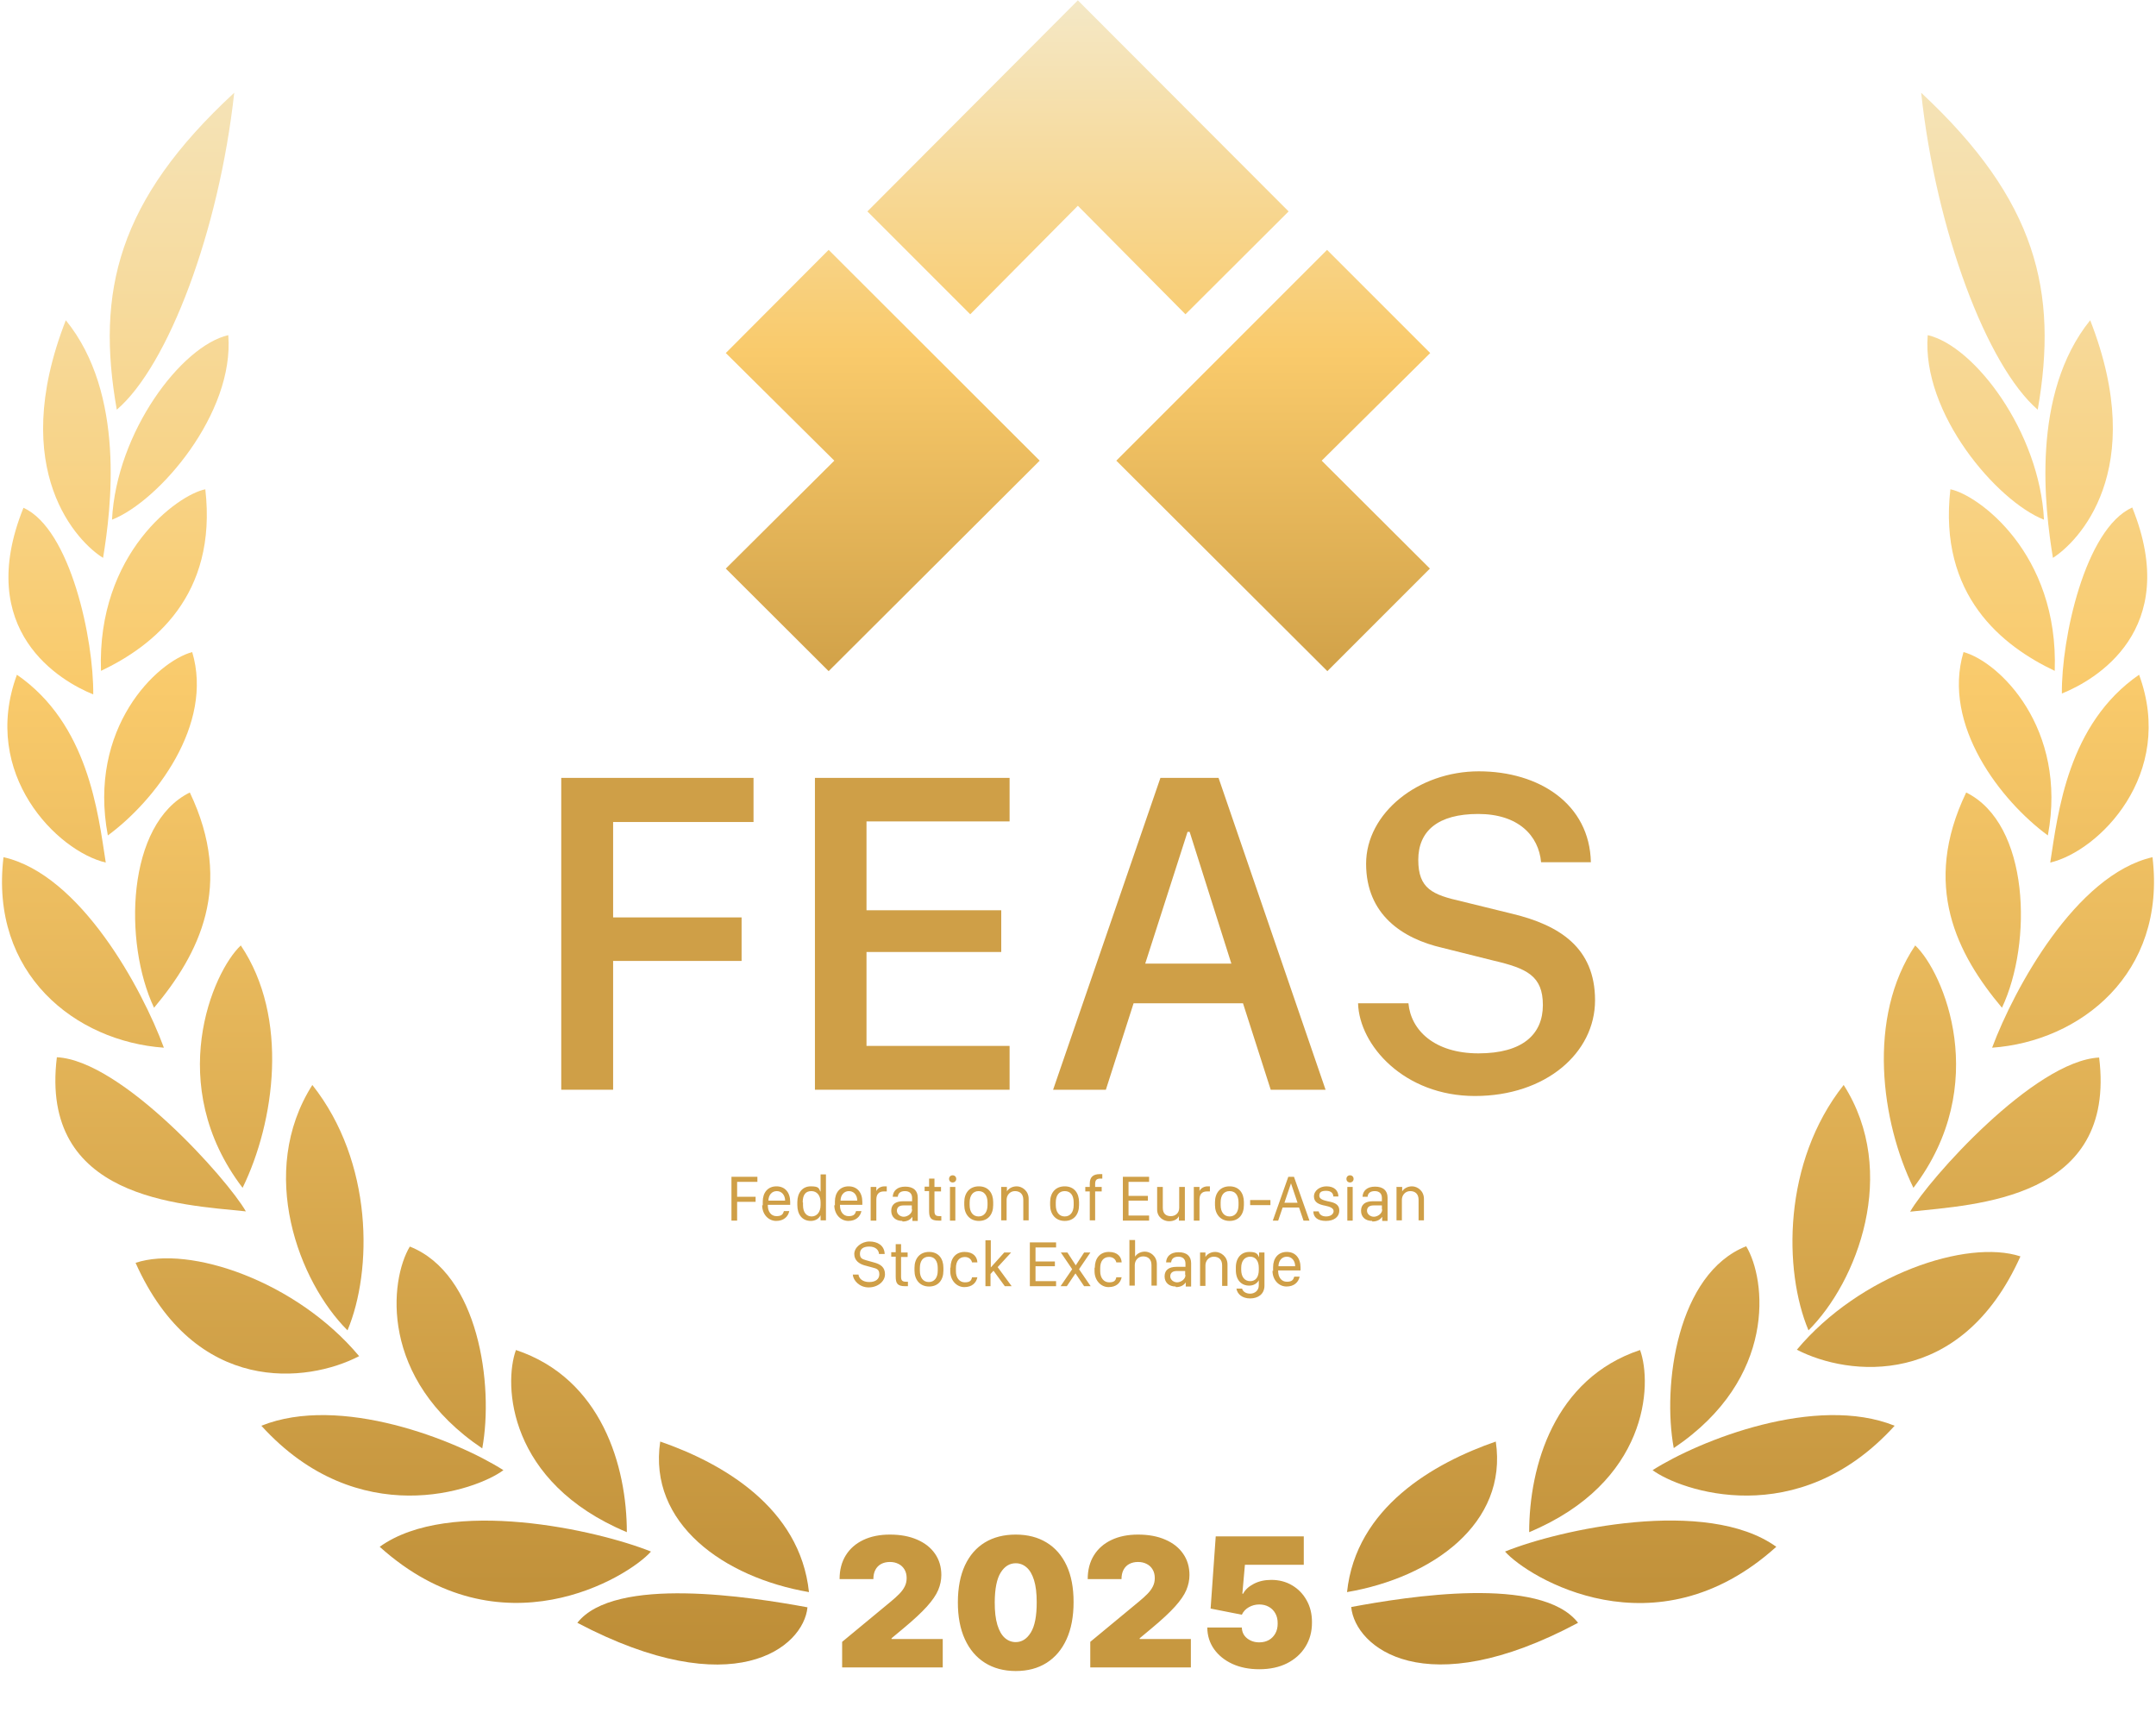 <svg width="335" height="267" viewBox="0 0 335 267" fill="none" xmlns="http://www.w3.org/2000/svg">
<path d="M254.834 209.737C241.494 214.183 237.604 227.801 237.604 238.037C256.085 230.302 256.779 215.11 254.834 209.737Z" fill="url(#paint0_linear_3670_67)"/>
<path d="M97.398 238.037C97.398 227.847 93.507 214.183 80.167 209.737C78.222 215.11 78.916 230.302 97.398 238.037Z" fill="url(#paint1_linear_3670_67)"/>
<path d="M74.933 225.022C76.739 215.202 74.377 197.879 63.677 193.664C60.574 198.852 58.814 214.183 74.933 225.022Z" fill="url(#paint2_linear_3670_67)"/>
<path d="M271.323 193.618C260.624 197.833 258.262 215.156 260.068 224.975C276.187 214.137 274.427 198.759 271.323 193.618Z" fill="url(#paint3_linear_3670_67)"/>
<path d="M286.47 168.56C276.974 180.556 277.113 197.416 281.004 206.68C288.554 199.176 295.131 182.131 286.47 168.56Z" fill="url(#paint4_linear_3670_67)"/>
<path d="M35.469 52.068C28.197 53.736 18.099 67.122 17.404 80.74C24.723 77.868 36.441 64.204 35.469 52.068Z" fill="url(#paint5_linear_3670_67)"/>
<path d="M37.693 184.539C42.695 174.303 44.965 158.091 37.415 146.882C33.015 151.005 25.511 168.559 37.693 184.539Z" fill="url(#paint6_linear_3670_67)"/>
<path d="M53.996 206.68C57.887 197.416 58.026 180.556 48.531 168.56C39.915 182.131 46.446 199.176 53.996 206.68Z" fill="url(#paint7_linear_3670_67)"/>
<path d="M15.691 104.223C23.797 100.379 33.801 92.551 31.902 76.015C27.687 76.849 15.042 85.881 15.691 104.223Z" fill="url(#paint8_linear_3670_67)"/>
<path d="M319.264 104.223C319.912 85.881 307.267 76.849 303.052 76.015C301.153 92.551 311.158 100.379 319.264 104.223Z" fill="url(#paint9_linear_3670_67)"/>
<path d="M305.09 101.305C301.709 112.653 310.926 124.464 318.198 129.791C321.301 113.116 310.602 102.787 305.09 101.305Z" fill="url(#paint10_linear_3670_67)"/>
<path d="M297.586 146.882C290.036 158.091 292.306 174.303 297.308 184.539C309.49 168.559 301.986 151.005 297.586 146.882Z" fill="url(#paint11_linear_3670_67)"/>
<path d="M299.532 52.068C298.559 64.204 310.278 77.868 317.596 80.74C316.901 67.122 306.804 53.736 299.532 52.068Z" fill="url(#paint12_linear_3670_67)"/>
<path d="M305.506 123.121C298.559 137.572 304.071 148.226 311.065 156.563C315.836 146.466 315.372 127.985 305.506 123.121Z" fill="url(#paint13_linear_3670_67)"/>
<path d="M332.371 104.825C321.301 112.468 319.773 126.224 318.568 134.006C326.118 132.246 338.069 120.296 332.371 104.825Z" fill="url(#paint14_linear_3670_67)"/>
<path d="M324.775 49.752C315.511 61.239 317.735 79.072 318.985 86.668C322.737 84.306 333.946 73.236 324.775 49.752Z" fill="url(#paint15_linear_3670_67)"/>
<path d="M316.623 63.648C319.819 45.306 316.484 31.132 298.512 14.411C300.828 35.903 308.749 56.839 316.623 63.648Z" fill="url(#paint16_linear_3670_67)"/>
<path d="M331.306 78.84C323.941 82.175 320.282 99.313 320.375 107.743C325.47 105.705 339.041 97.97 331.306 78.84Z" fill="url(#paint17_linear_3670_67)"/>
<path d="M29.865 101.305C24.353 102.787 13.607 113.116 16.757 129.791C24.029 124.464 33.246 112.606 29.865 101.305Z" fill="url(#paint18_linear_3670_67)"/>
<path d="M209.951 249.664C210.553 255.917 221.345 264.856 245.199 252.118C239.456 244.707 218.659 248.042 209.951 249.664Z" fill="url(#paint19_linear_3670_67)"/>
<path d="M89.709 252.118C113.933 264.856 124.864 255.963 125.466 249.71C116.666 248.089 95.498 244.754 89.709 252.118Z" fill="url(#paint20_linear_3670_67)"/>
<path d="M232.416 223.957C222.782 227.291 210.693 234.193 209.303 247.347C222.55 245.078 234.315 236.694 232.416 223.957Z" fill="url(#paint21_linear_3670_67)"/>
<path d="M102.585 223.957C100.686 236.694 112.497 245.078 125.698 247.347C124.308 234.193 112.219 227.291 102.585 223.957Z" fill="url(#paint22_linear_3670_67)"/>
<path d="M233.852 241.048C237.372 245.032 257.196 257.26 276.002 240.307C265.163 232.526 242.189 237.667 233.852 241.048Z" fill="url(#paint23_linear_3670_67)"/>
<path d="M296.799 188.245C307.035 187.133 328.898 186.346 326.165 164.298C316.067 164.808 299.624 183.289 296.799 188.245Z" fill="url(#paint24_linear_3670_67)"/>
<path d="M256.78 228.403C261.041 231.553 279.337 238.084 294.391 221.502C282.163 216.592 264.145 223.725 256.78 228.403Z" fill="url(#paint25_linear_3670_67)"/>
<path d="M334.456 133.172C322.552 135.905 312.964 153.598 309.536 162.769C323.2 161.797 336.633 151.282 334.456 133.172Z" fill="url(#paint26_linear_3670_67)"/>
<path d="M279.198 209.69C287.164 213.813 304.673 215.851 313.936 195.192C305.645 192.46 288.971 198.018 279.198 209.69Z" fill="url(#paint27_linear_3670_67)"/>
<path d="M16.433 134.006C15.228 126.224 13.7 112.468 2.63 104.825C-3.068 120.296 8.929 132.246 16.433 134.006Z" fill="url(#paint28_linear_3670_67)"/>
<path d="M58.999 240.307C77.758 257.213 97.629 245.032 101.149 241.048C92.858 237.713 69.838 232.526 58.999 240.307Z" fill="url(#paint29_linear_3670_67)"/>
<path d="M16.015 86.668C17.266 79.072 19.536 61.193 10.226 49.752C1.055 73.236 12.217 84.352 16.015 86.668Z" fill="url(#paint30_linear_3670_67)"/>
<path d="M29.494 123.121C19.628 127.985 19.165 146.466 23.936 156.563C30.93 148.226 36.396 137.572 29.494 123.121Z" fill="url(#paint31_linear_3670_67)"/>
<path d="M36.395 14.411C18.285 31.132 14.903 45.306 18.146 63.648C26.113 56.839 34.033 35.903 36.395 14.411Z" fill="url(#paint32_linear_3670_67)"/>
<path d="M14.487 107.882C14.579 99.406 10.966 82.222 3.648 78.887C-4.087 98.063 9.438 105.844 14.487 107.882Z" fill="url(#paint33_linear_3670_67)"/>
<path d="M0.545 133.172C-1.632 151.329 11.754 161.797 25.464 162.769C22.083 153.598 12.495 135.858 0.545 133.172Z" fill="url(#paint34_linear_3670_67)"/>
<path d="M78.221 228.403C70.857 223.725 52.839 216.592 40.611 221.502C55.664 238.084 74.006 231.553 78.221 228.403Z" fill="url(#paint35_linear_3670_67)"/>
<path d="M55.803 210.69C46.03 199.018 29.402 193.413 21.064 196.193C30.328 216.897 47.79 214.859 55.803 210.69Z" fill="url(#paint36_linear_3670_67)"/>
<path d="M8.837 164.252C6.104 186.3 27.966 187.133 38.203 188.199C35.377 183.243 18.934 164.761 8.837 164.252Z" fill="url(#paint37_linear_3670_67)"/>
<path d="M130.852 259.053V255.075L138.449 248.791C138.953 248.374 139.383 247.983 139.741 247.618C140.106 247.247 140.384 246.866 140.577 246.475C140.775 246.084 140.875 245.649 140.875 245.172C140.875 244.648 140.762 244.201 140.537 243.83C140.318 243.459 140.013 243.173 139.622 242.975C139.231 242.769 138.78 242.666 138.27 242.666C137.759 242.666 137.309 242.769 136.917 242.975C136.533 243.18 136.235 243.482 136.023 243.879C135.81 244.277 135.704 244.761 135.704 245.331H130.454C130.454 243.899 130.776 242.666 131.419 241.632C132.062 240.598 132.97 239.803 134.143 239.246C135.317 238.689 136.692 238.411 138.27 238.411C139.9 238.411 141.312 238.673 142.506 239.196C143.705 239.713 144.63 240.442 145.28 241.384C145.936 242.325 146.264 243.429 146.264 244.695C146.264 245.477 146.102 246.256 145.777 247.031C145.452 247.8 144.869 248.652 144.027 249.587C143.185 250.521 141.989 251.635 140.437 252.928L138.528 254.519V254.638H146.483V259.053H130.852ZM157.823 259.61C155.974 259.603 154.376 259.175 153.03 258.327C151.685 257.478 150.647 256.255 149.918 254.658C149.189 253.06 148.828 251.145 148.834 248.911C148.841 246.67 149.206 244.768 149.928 243.203C150.657 241.639 151.691 240.449 153.03 239.634C154.376 238.818 155.974 238.411 157.823 238.411C159.672 238.411 161.27 238.822 162.616 239.644C163.961 240.459 164.999 241.649 165.728 243.213C166.457 244.778 166.818 246.677 166.812 248.911C166.812 251.158 166.447 253.08 165.718 254.678C164.989 256.275 163.951 257.498 162.606 258.347C161.267 259.189 159.672 259.61 157.823 259.61ZM157.823 255.115C158.778 255.115 159.56 254.618 160.17 253.624C160.786 252.623 161.091 251.052 161.084 248.911C161.084 247.512 160.945 246.369 160.667 245.48C160.388 244.592 160.004 243.936 159.513 243.512C159.023 243.081 158.459 242.865 157.823 242.865C156.868 242.865 156.09 243.349 155.486 244.317C154.883 245.285 154.575 246.816 154.562 248.911C154.555 250.336 154.691 251.509 154.969 252.431C155.248 253.345 155.632 254.021 156.123 254.459C156.62 254.896 157.187 255.115 157.823 255.115ZM169.407 259.053V255.075L177.003 248.791C177.507 248.374 177.938 247.983 178.296 247.618C178.661 247.247 178.939 246.866 179.131 246.475C179.33 246.084 179.43 245.649 179.43 245.172C179.43 244.648 179.317 244.201 179.091 243.83C178.873 243.459 178.568 243.173 178.177 242.975C177.786 242.769 177.335 242.666 176.824 242.666C176.314 242.666 175.863 242.769 175.472 242.975C175.088 243.18 174.789 243.482 174.577 243.879C174.365 244.277 174.259 244.761 174.259 245.331H169.009C169.009 243.899 169.331 242.666 169.974 241.632C170.617 240.598 171.525 239.803 172.698 239.246C173.871 238.689 175.247 238.411 176.824 238.411C178.455 238.411 179.867 238.673 181.06 239.196C182.26 239.713 183.185 240.442 183.834 241.384C184.491 242.325 184.819 243.429 184.819 244.695C184.819 245.477 184.656 246.256 184.332 247.031C184.007 247.8 183.423 248.652 182.582 249.587C181.74 250.521 180.543 251.635 178.992 252.928L177.083 254.519V254.638H185.038V259.053H169.407ZM195.662 259.331C194.097 259.331 192.709 259.056 191.496 258.506C190.289 257.949 189.338 257.183 188.642 256.209C187.953 255.235 187.601 254.114 187.588 252.848H192.957C192.977 253.551 193.249 254.111 193.773 254.529C194.303 254.946 194.933 255.155 195.662 255.155C196.225 255.155 196.722 255.036 197.153 254.797C197.584 254.552 197.922 254.207 198.167 253.763C198.413 253.319 198.532 252.802 198.525 252.212C198.532 251.615 198.413 251.098 198.167 250.661C197.922 250.217 197.584 249.875 197.153 249.637C196.722 249.391 196.225 249.269 195.662 249.269C195.078 249.269 194.538 249.411 194.041 249.696C193.551 249.975 193.189 250.362 192.957 250.86L188.105 249.905L188.9 238.689H202.582V243.104H193.435L193.037 247.598H193.156C193.474 246.982 194.024 246.471 194.807 246.067C195.589 245.656 196.497 245.45 197.531 245.45C198.744 245.45 199.825 245.732 200.773 246.296C201.727 246.859 202.48 247.638 203.03 248.632C203.587 249.62 203.862 250.76 203.855 252.053C203.862 253.471 203.524 254.731 202.841 255.831C202.165 256.925 201.213 257.783 199.987 258.406C198.761 259.023 197.319 259.331 195.662 259.331Z" fill="#C79840"/>
<path d="M134.776 32.846L167.477 0.052L200.224 32.846L184.198 48.826L167.477 31.966L150.756 48.826L134.776 32.846Z" fill="url(#paint38_linear_3670_67)"/>
<path d="M206.245 104.269L173.452 71.568L206.199 38.821L222.225 54.847L205.365 71.568L222.179 88.335L206.245 104.269Z" fill="url(#paint39_linear_3670_67)"/>
<path d="M128.755 104.269L161.548 71.568L128.755 38.821L112.775 54.847L129.635 71.568L112.775 88.335L128.755 104.269Z" fill="url(#paint40_linear_3670_67)"/>
<path d="M87.206 169.3V120.851H117.082V127.706H95.266V142.528H115.229V149.291H95.266V169.3H87.206Z" fill="#CF9F47"/>
<path d="M156.87 169.3H126.624V120.851H156.87V127.614H134.637V141.417H155.573V147.901H134.637V162.491H156.87V169.254V169.3Z" fill="#CF9F47"/>
<path d="M163.632 169.3L180.307 120.851H189.339L205.967 169.3H197.445L193.137 155.868H176.138L171.83 169.3H163.632ZM184.522 129.235L177.944 149.708H191.33L184.846 129.235H184.522Z" fill="#CF9F47"/>
<path d="M218.844 155.868C219.214 160.037 222.873 163.649 229.729 163.649C236.584 163.649 239.733 160.685 239.733 156.146C239.733 151.607 237.232 150.449 232.091 149.244L224.124 147.253C217.871 145.817 212.266 142.065 212.266 134.191C212.266 126.317 220.372 119.832 229.775 119.832C239.178 119.832 247.005 124.927 247.191 133.959H239.455C239.085 129.837 235.935 126.456 229.682 126.456C223.429 126.456 220.372 129.096 220.372 133.589C220.372 138.082 222.595 139.008 227.088 140.027L235.009 141.972C242.281 143.732 247.839 147.206 247.839 155.405C247.839 163.603 240.15 170.273 229.173 170.273C218.195 170.273 211.201 162.399 211.016 155.868H218.89H218.844Z" fill="#CF9F47"/>
<path d="M113.655 189.634V182.825H117.684V183.613H114.535V185.929H117.406V186.716H114.535V189.634H113.655Z" fill="#CF9F47"/>
<path d="M118.518 187.272V186.67C118.518 185.28 119.305 184.308 120.649 184.308C121.992 184.308 122.779 185.28 122.779 186.716V187.179H119.305V187.272C119.305 188.245 119.815 188.939 120.649 188.939C121.482 188.939 121.668 188.615 121.807 188.152H122.64C122.455 189.032 121.76 189.681 120.602 189.681C119.444 189.681 118.425 188.708 118.425 187.226L118.518 187.272ZM121.992 186.531C121.992 185.697 121.482 185.049 120.695 185.049C119.908 185.049 119.398 185.697 119.398 186.531H121.992Z" fill="#CF9F47"/>
<path d="M127.503 185.095V182.455H128.337V189.588H127.503V188.8C127.225 189.356 126.669 189.68 125.975 189.68C124.631 189.68 123.89 188.661 123.89 187.225V186.762C123.89 185.326 124.678 184.307 125.975 184.307C127.272 184.307 127.225 184.632 127.457 185.095H127.503ZM124.77 186.809V187.225C124.77 188.383 125.326 188.985 126.114 188.985C126.901 188.985 127.503 188.337 127.503 187.225V186.809C127.503 185.743 126.947 185.048 126.067 185.048C125.187 185.048 124.724 185.604 124.724 186.809H124.77Z" fill="#CF9F47"/>
<path d="M129.727 187.272V186.67C129.727 185.28 130.515 184.308 131.858 184.308C133.201 184.308 133.989 185.28 133.989 186.716V187.179H130.515V187.272C130.515 188.245 131.024 188.939 131.858 188.939C132.692 188.939 132.877 188.615 133.016 188.152H133.85C133.664 189.032 132.97 189.681 131.812 189.681C130.654 189.681 129.635 188.708 129.635 187.226L129.727 187.272ZM133.201 186.531C133.201 185.697 132.692 185.049 131.904 185.049C131.117 185.049 130.607 185.697 130.607 186.531H133.201Z" fill="#CF9F47"/>
<path d="M135.331 184.4H136.165V185.049C136.304 184.724 136.721 184.308 137.462 184.308C138.203 184.308 137.694 184.308 137.786 184.308V185.095C137.694 185.095 137.508 185.095 137.369 185.095C136.443 185.095 136.165 185.651 136.165 186.392V189.634H135.285V184.4H135.331Z" fill="#CF9F47"/>
<path d="M140.195 189.681C139.176 189.681 138.481 189.079 138.481 188.106C138.481 187.133 139.129 186.624 140.334 186.624H141.723V186.114C141.723 185.419 141.306 185.049 140.611 185.049C139.917 185.049 139.546 185.373 139.5 185.929H138.712C138.759 185.002 139.407 184.354 140.658 184.354C141.908 184.354 142.603 184.956 142.603 186.068V189.681H141.769V189.032C141.492 189.449 141.028 189.773 140.241 189.773L140.195 189.681ZM141.677 187.874V187.272H140.38C139.685 187.272 139.361 187.596 139.361 188.106C139.361 188.615 139.87 189.032 140.426 189.032C140.982 189.032 141.723 188.569 141.723 187.921L141.677 187.874Z" fill="#CF9F47"/>
<path d="M144.363 183.103H145.197V184.4H146.216V185.095H145.197V188.152C145.197 188.801 145.429 188.94 146.031 188.94C146.633 188.94 146.17 188.94 146.262 188.94V189.634C146.17 189.634 145.984 189.634 145.846 189.634C144.595 189.634 144.363 189.171 144.363 188.106V185.049H143.669V184.354H144.363V183.057V183.103Z" fill="#CF9F47"/>
<path d="M148.023 182.594C148.347 182.594 148.579 182.825 148.579 183.15C148.579 183.474 148.347 183.705 148.023 183.705C147.699 183.705 147.467 183.474 147.467 183.15C147.467 182.825 147.699 182.594 148.023 182.594ZM147.606 184.4H148.44V189.634H147.606V184.4Z" fill="#CF9F47"/>
<path d="M154.322 186.762V187.226C154.322 188.662 153.535 189.681 152.099 189.681C150.663 189.681 149.829 188.615 149.829 187.226V186.762C149.829 185.373 150.617 184.308 152.099 184.308C153.581 184.308 154.322 185.373 154.322 186.762ZM150.663 186.809V187.226C150.663 188.291 151.172 188.986 152.052 188.986C152.932 188.986 153.442 188.291 153.442 187.226V186.809C153.442 185.744 152.932 185.049 152.052 185.049C151.172 185.049 150.663 185.744 150.663 186.809Z" fill="#CF9F47"/>
<path d="M155.619 184.4H156.453V185.095C156.638 184.771 157.148 184.308 157.981 184.308C158.815 184.308 159.834 185.002 159.834 186.253V189.588H159V186.392C159 185.512 158.491 185.049 157.703 185.049C156.916 185.049 156.407 185.697 156.407 186.392V189.588H155.573V184.354L155.619 184.4Z" fill="#CF9F47"/>
<path d="M167.662 186.762V187.226C167.662 188.662 166.874 189.681 165.438 189.681C164.002 189.681 163.169 188.615 163.169 187.226V186.762C163.169 185.373 163.956 184.308 165.438 184.308C166.921 184.308 167.662 185.373 167.662 186.762ZM164.049 186.809V187.226C164.049 188.291 164.558 188.986 165.438 188.986C166.318 188.986 166.828 188.291 166.828 187.226V186.809C166.828 185.744 166.365 185.049 165.438 185.049C164.512 185.049 164.049 185.744 164.049 186.809Z" fill="#CF9F47"/>
<path d="M169.329 185.095H168.634V184.4H169.329V183.891C169.329 182.872 169.839 182.409 170.904 182.409C171.969 182.409 171.182 182.409 171.275 182.409V183.103C171.182 183.103 171.136 183.103 170.997 183.103C170.441 183.103 170.163 183.289 170.163 183.937V184.4H171.182V185.095H170.163V189.588H169.329V185.095Z" fill="#CF9F47"/>
<path d="M178.547 189.634H174.471V182.825H178.547V183.613H175.351V185.79H178.361V186.531H175.351V188.847H178.547V189.634Z" fill="#CF9F47"/>
<path d="M184.012 189.634H183.179V188.94C182.993 189.356 182.484 189.727 181.65 189.727C180.816 189.727 179.797 189.125 179.797 187.921V184.4H180.677V187.643C180.677 188.615 181.233 188.94 181.928 188.94C182.623 188.94 183.225 188.476 183.225 187.643V184.4H184.105V189.634H184.012Z" fill="#CF9F47"/>
<path d="M185.541 184.4H186.375V185.049C186.514 184.724 186.931 184.308 187.672 184.308C188.413 184.308 187.903 184.308 187.996 184.308V185.095C187.903 185.095 187.718 185.095 187.579 185.095C186.653 185.095 186.375 185.651 186.375 186.392V189.634H185.495V184.4H185.541Z" fill="#CF9F47"/>
<path d="M193.277 186.762V187.226C193.277 188.662 192.489 189.681 191.053 189.681C189.617 189.681 188.784 188.615 188.784 187.226V186.762C188.784 185.373 189.571 184.308 191.053 184.308C192.536 184.308 193.277 185.373 193.277 186.762ZM189.664 186.809V187.226C189.664 188.291 190.173 188.986 191.053 188.986C191.933 188.986 192.443 188.291 192.443 187.226V186.809C192.443 185.744 191.98 185.049 191.053 185.049C190.127 185.049 189.664 185.744 189.664 186.809Z" fill="#CF9F47"/>
<path d="M194.249 187.226V186.438H197.398V187.226H194.249Z" fill="#CF9F47"/>
<path d="M197.769 189.634L200.177 182.825H201.057L203.466 189.634H202.54L201.845 187.596H199.297L198.603 189.634H197.676H197.769ZM200.594 183.844L199.575 186.855H201.613L200.594 183.844Z" fill="#CF9F47"/>
<path d="M206.106 184.308C207.357 184.308 207.959 185.002 207.959 185.882H207.172C207.172 185.466 206.894 185.002 206.06 185.002C205.226 185.002 204.995 185.28 204.995 185.79C204.995 186.299 205.689 186.485 206.292 186.624C207.264 186.809 208.098 187.04 208.098 188.059C208.098 189.078 207.264 189.681 206.014 189.681C204.763 189.681 204.068 189.125 204.068 188.198H204.902C204.995 188.662 205.365 188.986 206.06 188.986C206.755 188.986 207.218 188.615 207.218 188.152C207.218 187.689 206.616 187.457 205.921 187.318C204.948 187.133 204.161 186.809 204.161 185.882C204.161 184.956 205.087 184.308 206.106 184.308Z" fill="#CF9F47"/>
<path d="M209.766 182.594C210.09 182.594 210.321 182.825 210.321 183.15C210.321 183.474 210.09 183.705 209.766 183.705C209.441 183.705 209.21 183.474 209.21 183.15C209.21 182.825 209.441 182.594 209.766 182.594ZM209.349 184.4H210.182V189.634H209.349V184.4Z" fill="#CF9F47"/>
<path d="M213.193 189.681C212.174 189.681 211.479 189.079 211.479 188.106C211.479 187.133 212.127 186.624 213.332 186.624H214.721V186.114C214.721 185.419 214.304 185.049 213.61 185.049C212.915 185.049 212.544 185.373 212.498 185.929H211.711C211.757 185.002 212.405 184.354 213.656 184.354C214.907 184.354 215.601 184.956 215.601 186.068V189.681H214.768V189.032C214.49 189.449 214.026 189.773 213.239 189.773L213.193 189.681ZM214.721 187.874V187.272H213.424C212.73 187.272 212.405 187.596 212.405 188.106C212.405 188.615 212.915 189.032 213.471 189.032C214.026 189.032 214.768 188.569 214.768 187.921L214.721 187.874Z" fill="#CF9F47"/>
<path d="M217.037 184.4H217.871V185.095C218.056 184.771 218.566 184.308 219.4 184.308C220.233 184.308 221.252 185.002 221.252 186.253V189.588H220.419V186.392C220.419 185.512 219.909 185.049 219.122 185.049C218.334 185.049 217.825 185.697 217.825 186.392V189.588H216.991V184.354L217.037 184.4Z" fill="#CF9F47"/>
<path d="M133.386 197.972C133.433 198.62 134.035 199.176 135.054 199.176C136.073 199.176 136.629 198.713 136.629 197.972C136.629 197.23 136.258 197.091 135.517 196.906L134.313 196.582C133.525 196.35 132.738 195.841 132.738 194.822C132.738 193.803 133.849 192.876 135.1 192.876C136.351 192.876 137.416 193.479 137.462 194.822H136.582C136.536 194.173 136.026 193.664 135.054 193.664C134.081 193.664 133.618 194.081 133.618 194.776C133.618 195.47 133.942 195.609 134.591 195.795L135.749 196.119C136.814 196.397 137.509 196.86 137.509 197.972C137.509 199.083 136.397 200.01 134.961 200.01C133.525 200.01 132.553 198.898 132.506 198.018H133.386V197.972Z" fill="#CF9F47"/>
<path d="M139.176 193.293H140.009V194.59H141.028V195.285H140.009V198.342C140.009 198.991 140.241 199.13 140.843 199.13C141.445 199.13 140.982 199.13 141.075 199.13V199.824C140.982 199.824 140.843 199.824 140.658 199.824C139.407 199.824 139.176 199.361 139.176 198.296V195.239H138.481V194.544H139.176V193.247V193.293Z" fill="#CF9F47"/>
<path d="M146.587 196.952V197.416C146.587 198.852 145.8 199.871 144.364 199.871C142.928 199.871 142.094 198.805 142.094 197.416V196.952C142.094 195.563 142.882 194.498 144.364 194.498C145.846 194.498 146.587 195.563 146.587 196.952ZM142.928 196.999V197.416C142.928 198.481 143.437 199.176 144.317 199.176C145.197 199.176 145.707 198.481 145.707 197.416V196.999C145.707 195.933 145.244 195.239 144.317 195.239C143.391 195.239 142.928 195.933 142.928 196.999Z" fill="#CF9F47"/>
<path d="M147.698 196.906C147.698 195.517 148.486 194.498 149.875 194.498C151.265 194.498 151.821 195.285 151.867 196.119H151.033C150.94 195.656 150.524 195.285 149.921 195.285C149.041 195.285 148.532 195.933 148.532 196.999V197.508C148.532 198.527 149.088 199.222 149.921 199.222C150.755 199.222 150.94 198.898 151.033 198.435H151.867C151.682 199.315 151.033 199.963 149.829 199.963C148.625 199.963 147.652 198.898 147.652 197.508V196.999L147.698 196.906Z" fill="#CF9F47"/>
<path d="M153.952 199.824H153.118V192.691H153.952V196.906L156.036 194.59H157.102L155.017 196.86L157.194 199.824H156.129L154.369 197.416L153.906 197.925V199.824H153.952Z" fill="#CF9F47"/>
<path d="M164.095 199.824H160.019V193.016H164.095V193.803H160.899V195.98H163.91V196.721H160.899V199.037H164.095V199.824Z" fill="#CF9F47"/>
<path d="M167.105 197.833L165.762 199.824H164.789L166.596 197.184L164.836 194.59H165.855L167.152 196.582L168.449 194.59H169.421L167.661 197.184L169.468 199.824H168.449L167.105 197.833Z" fill="#CF9F47"/>
<path d="M170.117 196.906C170.117 195.517 170.904 194.498 172.294 194.498C173.683 194.498 174.239 195.285 174.285 196.119H173.452C173.359 195.656 172.942 195.285 172.34 195.285C171.46 195.285 170.95 195.933 170.95 196.999V197.508C170.95 198.527 171.506 199.222 172.34 199.222C173.174 199.222 173.359 198.898 173.452 198.435H174.285C174.1 199.315 173.452 199.963 172.247 199.963C171.043 199.963 170.07 198.898 170.07 197.508V196.999L170.117 196.906Z" fill="#CF9F47"/>
<path d="M175.535 192.645H176.369V195.239C176.554 194.915 177.064 194.451 177.898 194.451C178.731 194.451 179.75 195.146 179.75 196.397V199.732H178.917V196.536C178.917 195.656 178.407 195.192 177.62 195.192C176.832 195.192 176.323 195.841 176.323 196.536V199.732H175.489V192.599L175.535 192.645Z" fill="#CF9F47"/>
<path d="M182.669 199.871C181.65 199.871 180.955 199.268 180.955 198.296C180.955 197.323 181.604 196.814 182.808 196.814H184.198V196.304C184.198 195.609 183.781 195.239 183.086 195.239C182.391 195.239 182.021 195.563 181.974 196.119H181.187C181.233 195.192 181.882 194.544 183.132 194.544C184.383 194.544 185.078 195.146 185.078 196.258V199.871H184.244V199.222C183.966 199.639 183.503 199.963 182.716 199.963L182.669 199.871ZM184.151 198.064V197.462H182.854C182.16 197.462 181.835 197.786 181.835 198.296C181.835 198.805 182.345 199.222 182.901 199.222C183.457 199.222 184.198 198.759 184.198 198.11L184.151 198.064Z" fill="#CF9F47"/>
<path d="M186.467 194.59H187.301V195.285C187.486 194.961 187.995 194.498 188.829 194.498C189.663 194.498 190.728 195.192 190.728 196.443V199.778H189.894V196.582C189.894 195.702 189.385 195.239 188.597 195.239C187.81 195.239 187.301 195.887 187.301 196.582V199.778H186.467V194.544V194.59Z" fill="#CF9F47"/>
<path d="M195.592 199.685V198.898C195.361 199.361 194.805 199.732 194.11 199.732C192.906 199.732 192.026 198.898 192.026 197.323V196.906C192.026 195.378 192.906 194.498 194.11 194.498C195.314 194.498 195.407 194.868 195.639 195.331V194.59H196.472V199.732C196.472 201.075 195.453 201.723 194.249 201.723C193.045 201.723 192.257 201.075 192.118 200.195H192.998C193.091 200.612 193.554 200.982 194.249 200.982C194.944 200.982 195.592 200.519 195.592 199.685ZM192.859 196.952V197.277C192.859 198.342 193.369 199.037 194.249 199.037C195.129 199.037 195.592 198.388 195.592 197.277V196.952C195.592 195.887 195.083 195.239 194.249 195.239C193.415 195.239 192.859 195.887 192.859 196.952Z" fill="#CF9F47"/>
<path d="M197.815 197.462V196.86C197.815 195.47 198.602 194.498 199.946 194.498C201.289 194.498 202.076 195.47 202.076 196.906V197.369H198.602V197.462C198.602 198.435 199.112 199.129 199.946 199.129C200.779 199.129 200.965 198.805 201.104 198.342H201.937C201.752 199.222 201.057 199.871 199.899 199.871C198.741 199.871 197.722 198.898 197.722 197.416L197.815 197.462ZM201.243 196.721C201.243 195.887 200.733 195.239 199.946 195.239C199.158 195.239 198.649 195.887 198.649 196.721H201.243Z" fill="#CF9F47"/>
<defs>
<linearGradient id="paint0_linear_3670_67" x1="246.589" y1="-7.868" x2="246.589" y2="278.566" gradientUnits="userSpaceOnUse">
<stop stop-color="#F4E9C9"/>
<stop offset="0.4" stop-color="#F9CA6B"/>
<stop offset="1" stop-color="#B58530"/>
</linearGradient>
<linearGradient id="paint1_linear_3670_67" x1="88.412" y1="-7.868" x2="88.412" y2="278.566" gradientUnits="userSpaceOnUse">
<stop stop-color="#F4E9C9"/>
<stop offset="0.4" stop-color="#F9CA6B"/>
<stop offset="1" stop-color="#B58530"/>
</linearGradient>
<linearGradient id="paint2_linear_3670_67" x1="68.541" y1="-7.868" x2="68.541" y2="278.566" gradientUnits="userSpaceOnUse">
<stop stop-color="#F4E9C9"/>
<stop offset="0.4" stop-color="#F9CA6B"/>
<stop offset="1" stop-color="#B58530"/>
</linearGradient>
<linearGradient id="paint3_linear_3670_67" x1="266.46" y1="-7.868" x2="266.46" y2="278.566" gradientUnits="userSpaceOnUse">
<stop stop-color="#F4E9C9"/>
<stop offset="0.4" stop-color="#F9CA6B"/>
<stop offset="1" stop-color="#B58530"/>
</linearGradient>
<linearGradient id="paint4_linear_3670_67" x1="284.524" y1="-7.868" x2="284.524" y2="278.566" gradientUnits="userSpaceOnUse">
<stop stop-color="#F4E9C9"/>
<stop offset="0.4" stop-color="#F9CA6B"/>
<stop offset="1" stop-color="#B58530"/>
</linearGradient>
<linearGradient id="paint5_linear_3670_67" x1="26.437" y1="-7.868" x2="26.437" y2="278.566" gradientUnits="userSpaceOnUse">
<stop stop-color="#F4E9C9"/>
<stop offset="0.4" stop-color="#F9CA6B"/>
<stop offset="1" stop-color="#B58530"/>
</linearGradient>
<linearGradient id="paint6_linear_3670_67" x1="36.674" y1="-7.868" x2="36.674" y2="278.566" gradientUnits="userSpaceOnUse">
<stop stop-color="#F4E9C9"/>
<stop offset="0.4" stop-color="#F9CA6B"/>
<stop offset="1" stop-color="#B58530"/>
</linearGradient>
<linearGradient id="paint7_linear_3670_67" x1="50.43" y1="-7.868" x2="50.43" y2="278.566" gradientUnits="userSpaceOnUse">
<stop stop-color="#F4E9C9"/>
<stop offset="0.4" stop-color="#F9CA6B"/>
<stop offset="1" stop-color="#B58530"/>
</linearGradient>
<linearGradient id="paint8_linear_3670_67" x1="23.936" y1="-7.868" x2="23.936" y2="278.566" gradientUnits="userSpaceOnUse">
<stop stop-color="#F4E9C9"/>
<stop offset="0.4" stop-color="#F9CA6B"/>
<stop offset="1" stop-color="#B58530"/>
</linearGradient>
<linearGradient id="paint9_linear_3670_67" x1="311.065" y1="-7.868" x2="311.065" y2="278.566" gradientUnits="userSpaceOnUse">
<stop stop-color="#F4E9C9"/>
<stop offset="0.4" stop-color="#F9CA6B"/>
<stop offset="1" stop-color="#B58530"/>
</linearGradient>
<linearGradient id="paint10_linear_3670_67" x1="311.575" y1="-7.868" x2="311.575" y2="278.566" gradientUnits="userSpaceOnUse">
<stop stop-color="#F4E9C9"/>
<stop offset="0.4" stop-color="#F9CA6B"/>
<stop offset="1" stop-color="#B58530"/>
</linearGradient>
<linearGradient id="paint11_linear_3670_67" x1="298.327" y1="-7.868" x2="298.327" y2="278.566" gradientUnits="userSpaceOnUse">
<stop stop-color="#F4E9C9"/>
<stop offset="0.4" stop-color="#F9CA6B"/>
<stop offset="1" stop-color="#B58530"/>
</linearGradient>
<linearGradient id="paint12_linear_3670_67" x1="308.518" y1="-7.868" x2="308.518" y2="278.566" gradientUnits="userSpaceOnUse">
<stop stop-color="#F4E9C9"/>
<stop offset="0.4" stop-color="#F9CA6B"/>
<stop offset="1" stop-color="#B58530"/>
</linearGradient>
<linearGradient id="paint13_linear_3670_67" x1="308.147" y1="-7.868" x2="308.147" y2="278.566" gradientUnits="userSpaceOnUse">
<stop stop-color="#F4E9C9"/>
<stop offset="0.4" stop-color="#F9CA6B"/>
<stop offset="1" stop-color="#B58530"/>
</linearGradient>
<linearGradient id="paint14_linear_3670_67" x1="326.211" y1="-7.868" x2="326.211" y2="278.566" gradientUnits="userSpaceOnUse">
<stop stop-color="#F4E9C9"/>
<stop offset="0.4" stop-color="#F9CA6B"/>
<stop offset="1" stop-color="#B58530"/>
</linearGradient>
<linearGradient id="paint15_linear_3670_67" x1="323.061" y1="-7.868" x2="323.061" y2="278.566" gradientUnits="userSpaceOnUse">
<stop stop-color="#F4E9C9"/>
<stop offset="0.4" stop-color="#F9CA6B"/>
<stop offset="1" stop-color="#B58530"/>
</linearGradient>
<linearGradient id="paint16_linear_3670_67" x1="308.1" y1="-7.868" x2="308.1" y2="278.566" gradientUnits="userSpaceOnUse">
<stop stop-color="#F4E9C9"/>
<stop offset="0.4" stop-color="#F9CA6B"/>
<stop offset="1" stop-color="#B58530"/>
</linearGradient>
<linearGradient id="paint17_linear_3670_67" x1="327.045" y1="-7.914" x2="327.045" y2="278.566" gradientUnits="userSpaceOnUse">
<stop stop-color="#F4E9C9"/>
<stop offset="0.4" stop-color="#F9CA6B"/>
<stop offset="1" stop-color="#B58530"/>
</linearGradient>
<linearGradient id="paint18_linear_3670_67" x1="23.427" y1="-7.868" x2="23.427" y2="278.566" gradientUnits="userSpaceOnUse">
<stop stop-color="#F4E9C9"/>
<stop offset="0.4" stop-color="#F9CA6B"/>
<stop offset="1" stop-color="#B58530"/>
</linearGradient>
<linearGradient id="paint19_linear_3670_67" x1="227.552" y1="-7.868" x2="227.552" y2="278.566" gradientUnits="userSpaceOnUse">
<stop stop-color="#F4E9C9"/>
<stop offset="0.4" stop-color="#F9CA6B"/>
<stop offset="1" stop-color="#B58530"/>
</linearGradient>
<linearGradient id="paint20_linear_3670_67" x1="107.587" y1="-7.868" x2="107.587" y2="278.566" gradientUnits="userSpaceOnUse">
<stop stop-color="#F4E9C9"/>
<stop offset="0.4" stop-color="#F9CA6B"/>
<stop offset="1" stop-color="#B58530"/>
</linearGradient>
<linearGradient id="paint21_linear_3670_67" x1="220.975" y1="-7.868" x2="220.975" y2="278.566" gradientUnits="userSpaceOnUse">
<stop stop-color="#F4E9C9"/>
<stop offset="0.4" stop-color="#F9CA6B"/>
<stop offset="1" stop-color="#B58530"/>
</linearGradient>
<linearGradient id="paint22_linear_3670_67" x1="114.025" y1="-7.868" x2="114.025" y2="278.566" gradientUnits="userSpaceOnUse">
<stop stop-color="#F4E9C9"/>
<stop offset="0.4" stop-color="#F9CA6B"/>
<stop offset="1" stop-color="#B58530"/>
</linearGradient>
<linearGradient id="paint23_linear_3670_67" x1="254.927" y1="-7.868" x2="254.927" y2="278.566" gradientUnits="userSpaceOnUse">
<stop stop-color="#F4E9C9"/>
<stop offset="0.4" stop-color="#F9CA6B"/>
<stop offset="1" stop-color="#B58530"/>
</linearGradient>
<linearGradient id="paint24_linear_3670_67" x1="311.621" y1="-7.868" x2="311.621" y2="278.566" gradientUnits="userSpaceOnUse">
<stop stop-color="#F4E9C9"/>
<stop offset="0.4" stop-color="#F9CA6B"/>
<stop offset="1" stop-color="#B58530"/>
</linearGradient>
<linearGradient id="paint25_linear_3670_67" x1="275.585" y1="-7.868" x2="275.585" y2="278.566" gradientUnits="userSpaceOnUse">
<stop stop-color="#F4E9C9"/>
<stop offset="0.4" stop-color="#F9CA6B"/>
<stop offset="1" stop-color="#B58530"/>
</linearGradient>
<linearGradient id="paint26_linear_3670_67" x1="322.089" y1="-7.868" x2="322.089" y2="278.566" gradientUnits="userSpaceOnUse">
<stop stop-color="#F4E9C9"/>
<stop offset="0.4" stop-color="#F9CA6B"/>
<stop offset="1" stop-color="#B58530"/>
</linearGradient>
<linearGradient id="paint27_linear_3670_67" x1="296.567" y1="-7.868" x2="296.567" y2="278.566" gradientUnits="userSpaceOnUse">
<stop stop-color="#F4E9C9"/>
<stop offset="0.4" stop-color="#F9CA6B"/>
<stop offset="1" stop-color="#B58530"/>
</linearGradient>
<linearGradient id="paint28_linear_3670_67" x1="8.79" y1="-7.868" x2="8.79" y2="278.566" gradientUnits="userSpaceOnUse">
<stop stop-color="#F4E9C9"/>
<stop offset="0.4" stop-color="#F9CA6B"/>
<stop offset="1" stop-color="#B58530"/>
</linearGradient>
<linearGradient id="paint29_linear_3670_67" x1="80.074" y1="-7.868" x2="80.074" y2="278.566" gradientUnits="userSpaceOnUse">
<stop stop-color="#F4E9C9"/>
<stop offset="0.4" stop-color="#F9CA6B"/>
<stop offset="1" stop-color="#B58530"/>
</linearGradient>
<linearGradient id="paint30_linear_3670_67" x1="11.939" y1="-7.868" x2="11.939" y2="278.566" gradientUnits="userSpaceOnUse">
<stop stop-color="#F4E9C9"/>
<stop offset="0.4" stop-color="#F9CA6B"/>
<stop offset="1" stop-color="#B58530"/>
</linearGradient>
<linearGradient id="paint31_linear_3670_67" x1="26.854" y1="-7.868" x2="26.854" y2="278.566" gradientUnits="userSpaceOnUse">
<stop stop-color="#F4E9C9"/>
<stop offset="0.4" stop-color="#F9CA6B"/>
<stop offset="1" stop-color="#B58530"/>
</linearGradient>
<linearGradient id="paint32_linear_3670_67" x1="26.715" y1="-7.868" x2="26.715" y2="278.566" gradientUnits="userSpaceOnUse">
<stop stop-color="#F4E9C9"/>
<stop offset="0.4" stop-color="#F9CA6B"/>
<stop offset="1" stop-color="#B58530"/>
</linearGradient>
<linearGradient id="paint33_linear_3670_67" x1="7.91" y1="-7.868" x2="7.91" y2="278.566" gradientUnits="userSpaceOnUse">
<stop stop-color="#F4E9C9"/>
<stop offset="0.4" stop-color="#F9CA6B"/>
<stop offset="1" stop-color="#B58530"/>
</linearGradient>
<linearGradient id="paint34_linear_3670_67" x1="12.865" y1="-7.868" x2="12.865" y2="278.566" gradientUnits="userSpaceOnUse">
<stop stop-color="#F4E9C9"/>
<stop offset="0.4" stop-color="#F9CA6B"/>
<stop offset="1" stop-color="#B58530"/>
</linearGradient>
<linearGradient id="paint35_linear_3670_67" x1="59.416" y1="-7.868" x2="59.416" y2="278.566" gradientUnits="userSpaceOnUse">
<stop stop-color="#F4E9C9"/>
<stop offset="0.4" stop-color="#F9CA6B"/>
<stop offset="1" stop-color="#B58530"/>
</linearGradient>
<linearGradient id="paint36_linear_3670_67" x1="38.434" y1="-6.868" x2="38.434" y2="279.566" gradientUnits="userSpaceOnUse">
<stop stop-color="#F4E9C9"/>
<stop offset="0.4" stop-color="#F9CA6B"/>
<stop offset="1" stop-color="#B58530"/>
</linearGradient>
<linearGradient id="paint37_linear_3670_67" x1="23.381" y1="-7.868" x2="23.381" y2="278.566" gradientUnits="userSpaceOnUse">
<stop stop-color="#F4E9C9"/>
<stop offset="0.4" stop-color="#F9CA6B"/>
<stop offset="1" stop-color="#B58530"/>
</linearGradient>
<linearGradient id="paint38_linear_3670_67" x1="167.477" y1="-1.569" x2="167.477" y2="139.518" gradientUnits="userSpaceOnUse">
<stop stop-color="#F4E9C9"/>
<stop offset="0.4" stop-color="#F9CA6B"/>
<stop offset="1" stop-color="#B58530"/>
</linearGradient>
<linearGradient id="paint39_linear_3670_67" x1="197.815" y1="-1.569" x2="197.815" y2="139.517" gradientUnits="userSpaceOnUse">
<stop stop-color="#F4E9C9"/>
<stop offset="0.4" stop-color="#F9CA6B"/>
<stop offset="1" stop-color="#B58530"/>
</linearGradient>
<linearGradient id="paint40_linear_3670_67" x1="137.138" y1="-1.569" x2="137.138" y2="139.517" gradientUnits="userSpaceOnUse">
<stop stop-color="#F4E9C9"/>
<stop offset="0.4" stop-color="#F9CA6B"/>
<stop offset="1" stop-color="#B58530"/>
</linearGradient>
</defs>
</svg>
